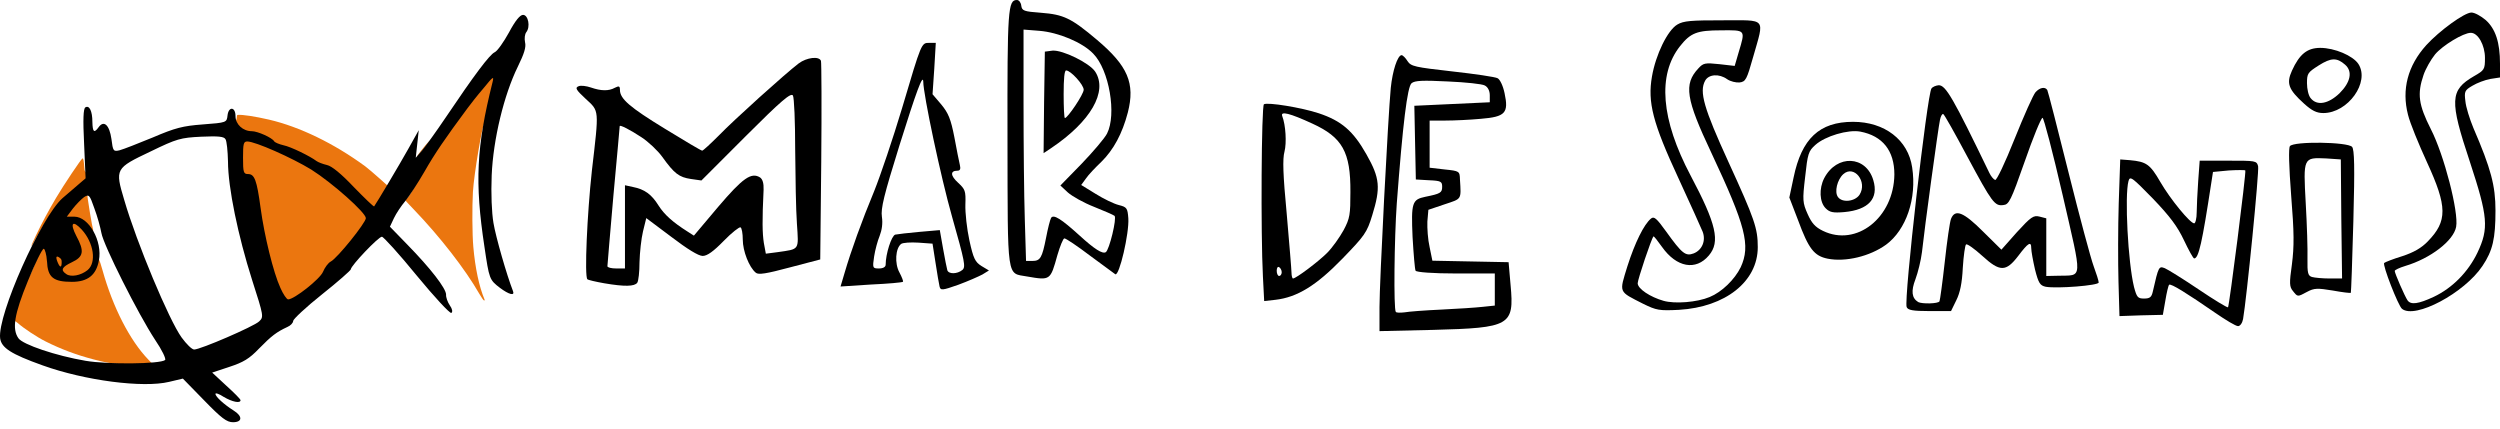 <svg xmlns="http://www.w3.org/2000/svg" width="280" height="48" viewBox="0 0 280 48" fill="none"><path fill-rule="evenodd" clip-rule="evenodd" d="M27.154 15.78C26.684 15.461 26.596 14.163 26.485 13.893C26.403 13.687 26.396 13.568 26.448 13.465C26.485 13.392 26.521 13.23 26.521 13.105C26.521 12.972 26.558 12.876 26.617 12.868C27.177 12.824 28.556 13.038 30.132 13.399C33.566 14.202 37.39 16.052 40.89 18.616C41.487 19.051 43.718 21.069 43.718 21.069C43.718 21.069 41.472 24.064 41.098 24.438C41.088 24.448 41.076 24.455 41.062 24.459C41.093 24.501 41.111 24.529 41.111 24.541C41.111 24.6 41.733 25.85 40.724 27.058C40.444 27.39 39.83 27.895 39.601 28.181C39.373 28.462 32.554 34.171 32.488 34.171C32.429 34.171 31.878 33.596 31.849 33.53C31.827 33.457 31.561 32.837 31.267 32.145C30.302 29.86 28.829 29.17 27.996 24.064C27.834 23.061 27.996 21.613 27.996 21.443C27.996 20.699 28.159 20.461 27.622 20.32C27.378 20.254 27.41 20.225 27.248 20.32C27.137 20.387 27.177 19.581 27.156 19.581C27.133 19.581 27.111 18.697 27.111 17.621C27.111 16.404 27.114 15.942 27.154 15.78ZM13.184 40.766C12.013 40.633 11.755 40.582 10.495 40.258C8.55 39.749 6.855 39.116 5.116 38.246C4.113 37.745 2.625 36.75 1.976 36.169C1.844 36.042 1.704 35.969 1.667 35.991C1.556 36.058 1.682 35.004 1.837 34.554C1.91 34.341 2.012 33.145 2.167 32.674C2.314 32.202 3.229 31.158 3.517 30.487C3.797 29.816 4.187 28.888 4.371 28.424C4.718 27.569 4.872 27.319 5.05 27.319C5.182 27.319 5.212 27.495 5.248 28.616C5.271 29.146 5.322 29.647 5.366 29.736C5.44 29.868 6.035 29.95 5.91 30.053C5.711 30.23 5.608 30.081 5.91 30.427C6.625 31.26 5.398 27.272 7.033 27.058C8.117 26.919 7.538 25.932 7.782 24.812C7.848 24.525 10.402 25.561 11.025 28.94C11.051 29.077 11.076 28.814 11.482 30.266C12.639 34.421 14.548 38.143 16.633 40.295L17.031 40.707L16.78 40.752C16.206 40.862 14.076 40.869 13.184 40.766ZM53.683 32.904C52.105 30.148 49.276 26.508 46.329 23.442C45.805 22.905 45.385 22.441 45.385 22.404C45.385 22.367 45.451 22.3 45.533 22.256C45.709 22.138 46.114 21.512 46.586 20.613C47.692 18.498 49.467 15.721 50.683 14.202C50.926 13.9 51.509 13.089 51.972 12.397C52.614 11.454 52.953 11.026 53.365 10.651C53.771 10.289 54.051 9.936 54.449 9.302C55.193 8.123 55.955 8.089 55.697 9.09C55.609 9.43 55.359 10.014 55.323 10.213C55.294 10.419 55.404 10.579 55.323 10.962C55.242 11.345 55.014 11.761 54.949 12.085C54.882 12.409 54.244 13.913 54.2 13.957C54.009 14.148 53.1 19.368 52.967 21.497C52.872 23.163 52.887 26.25 53.012 27.65C53.218 30.016 53.667 32.123 54.264 33.53C54.301 33.611 54.287 33.656 54.213 33.656C54.161 33.656 53.918 33.316 53.683 32.904ZM4.018 26.383C4.659 25.034 5.425 23.605 6.272 22.175C7.134 20.716 9.132 17.739 9.242 17.739C9.345 17.739 9.382 17.968 9.471 19.014C9.492 19.324 9.999 19.572 10.028 19.572C10.161 19.572 10.293 20.026 10.028 20.32C9.726 20.667 8.38 22.204 7.408 22.941C6.759 23.427 6.477 23.203 6.285 23.689C6.211 23.874 5.241 24.57 4.762 25.403C4.276 26.235 3.812 27.053 3.73 27.23C3.642 27.4 3.554 27.54 3.517 27.54C3.487 27.54 3.716 27.016 4.018 26.383ZM10.028 25.561C9.852 25.141 9.362 25.033 8.905 24.812C8.529 24.628 8.026 24.342 7.408 24.438C6.965 24.504 7.253 24.246 7.533 23.98C7.629 23.892 7.993 23.141 8.531 22.566C9.069 21.984 9.699 21.718 9.729 21.718C9.758 21.718 9.787 21.777 9.787 21.851C9.78 21.917 9.832 22.308 9.898 22.713C9.964 23.118 10.045 23.649 10.082 23.892C10.208 24.68 10.384 25.602 10.429 25.726C10.45 25.793 10.43 25.823 10.429 25.845C10.402 26.31 10.109 25.745 10.028 25.561ZM46.775 17.398C47.054 16.993 47.85 16.006 48.028 15.851C48.138 15.748 47.975 16.006 47.659 16.411C47.195 17.022 46.502 17.796 46.775 17.398Z" fill="#EB760F"></path><path fill-rule="evenodd" clip-rule="evenodd" d="M22.868 44.847L20.481 42.403L18.937 42.769C16.045 43.471 9.504 42.629 4.759 40.917C1.222 39.653 0.154 38.951 0.014 37.884C-0.295 35.272 4.591 24.323 7.005 22.189C7.567 21.713 8.381 21.011 8.802 20.645L9.587 19.971L9.419 16.098C9.279 13.345 9.336 12.167 9.56 12.027C10.008 11.746 10.347 12.448 10.347 13.654C10.374 14.806 10.542 14.947 11.048 14.245C11.637 13.43 12.255 13.992 12.48 15.564C12.648 16.94 12.705 16.995 13.407 16.827C13.828 16.714 15.483 16.07 17.112 15.396C19.611 14.328 20.454 14.104 22.727 13.935C25.367 13.739 25.395 13.711 25.48 12.952C25.59 11.886 26.377 11.942 26.377 13.009C26.377 13.935 27.219 14.694 28.202 14.694C28.849 14.694 30.476 15.423 30.701 15.817C30.784 15.957 31.263 16.153 31.739 16.266C32.581 16.434 34.744 17.501 35.446 18.035C35.642 18.175 36.148 18.371 36.625 18.484C37.158 18.597 38.224 19.467 39.628 20.953C40.836 22.189 41.846 23.172 41.904 23.116C42.24 22.638 44.767 18.399 45.721 16.687L46.9 14.581L46.564 17.669L47.293 16.827C47.687 16.351 48.865 14.722 49.905 13.177C53.134 8.377 54.846 6.103 55.407 5.85C55.716 5.71 56.418 4.699 57.007 3.632C57.709 2.313 58.243 1.666 58.579 1.666C59.17 1.666 59.421 3.015 58.945 3.604C58.777 3.827 58.719 4.306 58.804 4.727C58.945 5.261 58.719 5.99 57.99 7.477C56.446 10.623 55.239 15.591 55.069 19.635C54.986 21.713 55.069 23.791 55.267 24.969C55.52 26.513 56.754 30.809 57.456 32.605C57.681 33.166 57.007 32.998 55.997 32.241C54.818 31.341 54.789 31.258 54.257 27.636C53.161 20.422 53.357 16.434 55.154 9.247C55.35 8.46 55.239 8.545 54.144 9.893C53.442 10.706 52.655 11.718 52.347 12.139C49.848 15.508 48.697 17.193 47.546 19.213C46.787 20.532 45.805 22.021 45.383 22.527C44.935 23.059 44.373 23.901 44.12 24.435L43.671 25.39L45.636 27.411C48.191 30.023 49.961 32.296 49.961 32.998C49.933 33.279 50.129 33.84 50.382 34.206C50.662 34.6 50.718 34.936 50.55 35.048C50.382 35.132 48.642 33.251 46.676 30.865C44.711 28.451 42.942 26.513 42.774 26.513C42.38 26.513 39.292 29.77 39.292 30.163C39.292 30.276 37.833 31.567 36.063 32.971C34.266 34.402 32.834 35.75 32.834 35.946C32.834 36.172 32.526 36.48 32.188 36.62C30.982 37.182 30.42 37.603 29.017 39.034C27.921 40.185 27.247 40.578 25.703 41.085L23.765 41.729L25.339 43.19C26.209 43.975 26.939 44.707 26.939 44.818C26.939 45.211 26.011 45.015 25.058 44.454C24.552 44.116 24.131 43.975 24.131 44.116C24.131 44.426 25.086 45.296 26.152 45.97C27.192 46.615 27.164 47.289 26.096 47.289C25.395 47.289 24.805 46.84 22.868 44.847ZM7.426 30.697C7.932 31.061 9.055 30.865 9.813 30.248C10.823 29.406 10.514 27.215 9.166 25.726C8.128 24.603 7.792 24.969 8.549 26.428C9.476 28.142 9.364 28.759 8.043 29.376C6.92 29.91 6.752 30.248 7.426 30.697ZM31.403 32.241C31.712 32.943 32.105 33.532 32.273 33.532C32.947 33.532 35.838 31.258 36.176 30.444C36.372 29.967 36.765 29.433 37.046 29.293C37.775 28.927 40.976 24.941 40.976 24.435C40.976 23.818 37.214 20.477 34.855 18.988C32.694 17.669 28.596 15.845 27.696 15.845C27.275 15.845 27.219 16.098 27.219 17.669C27.219 19.299 27.275 19.494 27.781 19.494C28.511 19.494 28.764 20.169 29.185 23.285C29.606 26.401 30.616 30.529 31.403 32.241ZM6.487 29.448C6.743 30.019 6.908 29.982 6.908 29.336C6.908 29.11 6.862 29.013 6.712 28.893C6.277 28.555 6.195 28.772 6.487 29.448ZM20.341 37.799C20.875 38.53 21.492 39.147 21.745 39.147C22.447 39.147 28.427 36.565 29.017 36.003C29.55 35.497 29.55 35.442 28.23 31.341C26.658 26.401 25.535 20.983 25.535 18.09C25.507 16.912 25.395 15.789 25.254 15.591C25.086 15.283 24.44 15.228 22.532 15.311C20.228 15.423 19.807 15.536 16.859 16.968C12.901 18.848 12.873 18.905 13.911 22.387C15.315 27.215 18.937 35.863 20.341 37.799ZM9.587 40.41C12.059 40.832 17.927 40.776 18.488 40.325C18.629 40.215 18.15 39.203 17.365 38.052C15.483 35.189 11.582 27.44 11.357 26.092C11.244 25.475 10.908 24.239 10.57 23.34C10.038 21.796 9.953 21.74 9.419 22.076C9.111 22.302 8.549 22.863 8.156 23.369L7.482 24.267H8.324C9.953 24.267 11.497 27.019 11.076 29.18C10.768 30.809 9.84 31.567 8.043 31.567C5.967 31.567 5.348 31.061 5.265 29.293C5.208 28.534 5.04 27.889 4.899 27.861C4.731 27.861 3.945 29.461 3.13 31.454C1.586 35.217 1.335 36.846 2.064 37.884C2.541 38.586 6.276 39.849 9.587 40.41Z" fill="black"></path><path fill-rule="evenodd" clip-rule="evenodd" d="M154.503 34.392C154.503 31.64 155.458 13.083 155.766 9.854C155.962 7.917 156.524 6.204 156.974 6.177C157.115 6.177 157.423 6.485 157.647 6.851C158.04 7.44 158.461 7.523 162.673 8.001C165.199 8.282 167.473 8.618 167.726 8.759C168.007 8.899 168.345 9.629 168.513 10.443C168.989 12.662 168.596 13.083 165.846 13.308C164.638 13.419 162.87 13.504 161.888 13.504H160.118V18.783L161.803 18.979C163.459 19.147 163.487 19.174 163.515 20.102C163.655 22.403 163.74 22.235 161.803 22.881L159.978 23.498L159.865 24.819C159.837 25.549 159.922 26.84 160.118 27.682L160.426 29.198L164.695 29.282L168.962 29.366L169.187 31.949C169.608 36.47 169.13 36.721 160.539 36.947L154.503 37.087V34.392ZM156.328 34.926C156.075 34.588 156.16 26.727 156.441 22.769C157.115 13.87 157.619 9.714 158.097 9.32C158.461 9.012 159.361 8.984 162.168 9.124C164.134 9.208 166.014 9.405 166.295 9.573C166.631 9.741 166.856 10.162 166.856 10.669V11.454L162.617 11.651L158.406 11.847L158.489 15.975L158.574 20.102L160.033 20.187C161.381 20.242 161.522 20.327 161.522 20.916C161.522 21.59 161.326 21.701 159.641 22.039C158.153 22.348 158.04 22.684 158.208 26.559C158.321 28.469 158.461 30.181 158.546 30.321C158.659 30.489 160.484 30.63 163.066 30.63H167.418V34.224L166.069 34.365C165.34 34.448 163.262 34.588 161.437 34.673C159.612 34.756 157.759 34.897 157.31 34.982C156.834 35.037 156.383 35.037 156.328 34.926Z" fill="black"></path><path fill-rule="evenodd" clip-rule="evenodd" d="M248.107 35.037C244.934 32.848 243.137 31.725 242.941 31.893C242.856 31.978 242.66 32.791 242.52 33.663L242.239 35.262L239.797 35.318L237.381 35.403L237.27 31.528C237.213 29.422 237.213 25.464 237.298 22.769L237.466 17.856L238.562 17.941C240.386 18.109 240.808 18.389 241.958 20.382C243.081 22.32 245.3 25.015 245.748 25.015C245.889 25.015 246.029 24.453 246.029 23.807C246.029 23.162 246.114 21.561 246.197 20.297L246.365 17.996H249.566C252.627 17.996 252.74 17.996 252.908 18.613C253.048 19.174 251.617 33.493 251.223 35.739C251.138 36.19 250.887 36.526 250.662 36.526C250.409 36.526 249.286 35.852 248.107 35.037ZM246.225 32.399C244.513 31.247 242.801 30.181 242.464 30.041C241.79 29.788 241.763 29.815 241.116 32.651C240.976 33.269 240.808 33.438 240.133 33.438C239.432 33.438 239.319 33.297 239.01 32.146C238.336 29.394 237.943 21.927 238.393 20.27C238.562 19.68 238.785 19.849 241.116 22.235C243.026 24.228 243.868 25.351 244.598 26.895C245.132 28.018 245.636 28.945 245.748 28.945C246.255 28.945 246.646 27.148 247.658 20.523L247.854 19.259L249.624 19.091C250.606 19.034 251.449 19.034 251.476 19.091C251.589 19.315 249.679 34.252 249.539 34.42C249.454 34.475 247.967 33.578 246.225 32.399Z" fill="black"></path><path fill-rule="evenodd" clip-rule="evenodd" d="M184.038 34.027C181.23 32.595 181.343 32.848 182.27 29.815C183.113 27.176 184.123 25.128 184.91 24.481C185.246 24.2 185.527 24.426 186.594 25.913C188.39 28.412 188.783 28.72 189.683 28.384C190.636 28.018 191.086 26.952 190.693 25.942C190.525 25.521 189.317 22.854 187.998 19.989C185.106 13.757 184.516 11.454 185.021 8.563C185.442 6.119 186.762 3.397 187.858 2.75C188.56 2.329 189.402 2.274 192.939 2.274C197.908 2.274 197.627 1.908 196.363 6.345C195.634 8.927 195.521 9.152 194.819 9.237C194.426 9.265 193.809 9.125 193.443 8.871C192.546 8.225 191.367 8.31 190.974 9.04C190.299 10.275 190.833 12.128 193.584 18.136C196.531 24.566 196.87 25.576 196.87 27.682C196.87 31.528 193.247 34.392 188.053 34.701C185.835 34.813 185.527 34.756 184.038 34.027ZM186.314 33.691C184.825 33.269 183.421 32.342 183.421 31.725C183.421 31.304 184.965 26.699 185.191 26.474C185.246 26.446 185.667 26.98 186.144 27.654C187.773 29.956 189.934 30.349 191.395 28.609C192.686 27.093 192.237 25.1 189.344 19.653C186.033 13.391 185.612 8.395 188.166 5.166C189.344 3.678 190.074 3.397 192.741 3.397C195.549 3.369 195.493 3.312 194.736 5.839L194.285 7.383L192.573 7.187C190.974 7.019 190.776 7.047 190.215 7.663C188.56 9.433 188.811 11.062 191.676 17.126C195.521 25.323 196.083 27.486 194.96 29.928C194.285 31.304 192.854 32.708 191.478 33.269C190.074 33.859 187.577 34.054 186.314 33.691Z" fill="black"></path><path fill-rule="evenodd" clip-rule="evenodd" d="M213.546 34.392C213.208 33.578 215.848 10.528 216.324 9.91C216.465 9.714 216.83 9.573 217.139 9.546C217.926 9.546 218.74 10.949 222.811 19.372C222.979 19.736 223.288 20.102 223.456 20.157C223.624 20.214 224.551 18.277 225.647 15.525C226.685 12.942 227.724 10.611 227.976 10.331C228.454 9.799 229.043 9.686 229.296 10.079C229.379 10.22 230.447 14.402 231.683 19.344C232.918 24.285 234.182 29.001 234.49 29.815C234.799 30.658 235.052 31.445 235.052 31.64C235.08 31.978 230.362 32.342 229.128 32.119C228.482 31.978 228.314 31.725 227.92 30.181C227.695 29.198 227.499 28.131 227.499 27.795C227.499 26.98 227.163 27.176 226.04 28.665C224.664 30.462 223.99 30.462 222.024 28.665C221.154 27.878 220.34 27.289 220.2 27.373C220.087 27.457 219.919 28.637 219.834 29.983C219.751 31.725 219.525 32.791 219.104 33.633L218.515 34.841H216.129C214.191 34.841 213.687 34.729 213.546 34.392ZM214.838 33.831C214.108 33.382 214.023 32.595 214.529 31.276C214.81 30.517 215.146 29.171 215.259 28.244C215.539 25.604 217.084 14.291 217.279 13.419C217.364 12.998 217.532 12.717 217.645 12.774C217.785 12.857 218.964 14.963 220.312 17.49C223.12 22.713 223.401 23.105 224.383 22.965C225 22.909 225.225 22.488 226.77 18.081C227.695 15.414 228.594 13.223 228.763 13.195C228.903 13.195 229.913 17.069 231.009 21.814C233.255 31.613 233.31 30.798 230.502 30.883L229.184 30.911V24.453L228.426 24.258C227.752 24.088 227.471 24.285 225.9 25.997L224.158 27.963L222.08 25.913C219.891 23.724 218.964 23.386 218.515 24.509C218.375 24.847 218.066 27.035 217.813 29.339C217.56 31.64 217.279 33.633 217.224 33.746C217.084 34.027 215.259 34.054 214.838 33.831Z" fill="black"></path><path fill-rule="evenodd" clip-rule="evenodd" d="M269.023 34.588C268.602 34.252 266.805 29.647 267.03 29.451C267.113 29.366 268.041 29.001 269.051 28.692C270.342 28.271 271.212 27.767 271.914 27.035C274.132 24.762 274.104 23.134 271.831 18.192C270.904 16.171 269.921 13.785 269.697 12.857C268.966 10.022 269.668 7.355 271.746 5.054C273.207 3.452 276.014 1.404 276.799 1.404C277.165 1.404 277.867 1.797 278.401 2.246C279.494 3.229 280 4.745 280 7.132V8.676L278.905 8.844C278.316 8.956 277.418 9.293 276.912 9.601C276.042 10.107 275.985 10.248 276.125 11.343C276.182 11.987 276.604 13.336 277.025 14.346C278.99 18.894 279.494 20.803 279.494 23.583C279.494 26.727 279.186 28.075 278.035 29.788C276.014 32.821 270.482 35.768 269.023 34.588ZM269.64 33.633C269.332 33.184 268.209 30.602 268.209 30.349C268.209 30.236 268.742 29.983 269.387 29.788C272.224 28.945 274.806 26.952 275.087 25.408C275.396 23.779 273.739 17.349 272.252 14.459C270.876 11.734 270.708 10.528 271.437 8.395C271.663 7.721 272.252 6.681 272.728 6.092C273.571 5.081 275.902 3.677 276.716 3.677C277.529 3.65 278.316 5.054 278.316 6.485C278.316 7.776 278.26 7.861 277.08 8.535C274.385 10.107 274.33 11.23 276.631 18.136C278.652 24.285 278.765 25.576 277.474 28.299C276.435 30.462 274.666 32.259 272.588 33.242C270.848 34.054 270.006 34.167 269.64 33.633Z" fill="black"></path><path fill-rule="evenodd" clip-rule="evenodd" d="M141.447 30.966C141.194 26.193 141.279 11.847 141.56 11.679C141.954 11.426 145.771 12.045 147.709 12.689C150.236 13.532 151.555 14.655 153.043 17.294C154.558 19.961 154.643 21.029 153.688 24.117C153.099 26.053 152.846 26.391 150.347 28.973C147.428 31.978 145.293 33.297 142.851 33.578L141.588 33.718L141.447 30.966ZM144.648 30.545C144.648 30.209 144.395 27.233 144.115 23.977C143.694 19.54 143.638 17.8 143.862 16.986C144.115 16.003 144.002 14.01 143.609 12.998C143.385 12.409 144.48 12.689 146.978 13.84C150.347 15.384 151.274 17.013 151.246 21.505C151.246 24.032 151.189 24.453 150.487 25.772C150.038 26.587 149.224 27.737 148.634 28.328C147.652 29.311 145.153 31.191 144.817 31.191C144.732 31.191 144.648 30.883 144.648 30.545ZM142.992 30.322C142.992 30.013 143.104 29.815 143.272 29.928C143.413 30.013 143.553 30.264 143.553 30.49C143.553 30.715 143.413 30.911 143.272 30.911C143.104 30.911 142.992 30.63 142.992 30.322Z" fill="black"></path><path fill-rule="evenodd" clip-rule="evenodd" d="M256.81 32.595C256.416 32.119 256.389 31.753 256.697 29.592C256.95 27.597 256.95 26.082 256.612 21.927C256.361 18.613 256.304 16.592 256.472 16.367C256.893 15.805 262.959 15.89 263.435 16.452C263.688 16.76 263.744 18.585 263.576 24.79C263.463 29.141 263.322 32.763 263.295 32.791C263.267 32.848 262.34 32.736 261.274 32.54C259.56 32.259 259.196 32.259 258.409 32.68C257.314 33.269 257.344 33.269 256.81 32.595ZM258.943 31.023C258.494 30.883 258.409 30.602 258.437 28.973C258.467 27.963 258.382 25.155 258.241 22.741C257.96 17.63 257.96 17.63 260.515 17.743L262.172 17.856L262.227 24.509L262.312 31.191H260.908C260.121 31.191 259.252 31.106 258.943 31.023Z" fill="black"></path><path fill-rule="evenodd" clip-rule="evenodd" d="M105.23 32.089C105.175 31.808 104.95 30.63 104.782 29.451L104.444 27.289L102.872 27.176C102.002 27.12 101.132 27.176 100.934 27.316C100.29 27.795 100.177 29.507 100.738 30.517C101.019 31.051 101.187 31.5 101.132 31.557C101.047 31.64 99.447 31.781 97.565 31.866L94.141 32.089L94.59 30.575C95.319 28.075 96.527 24.734 97.903 21.42C98.605 19.68 100.009 15.525 101.019 12.155C103.237 4.688 103.18 4.801 104.107 4.801H104.809L104.641 7.663L104.444 10.556L105.426 11.707C106.213 12.662 106.494 13.336 106.887 15.357C107.14 16.733 107.421 18.136 107.504 18.473C107.617 18.923 107.532 19.119 107.223 19.119C106.409 19.119 106.438 19.68 107.308 20.467C108.093 21.197 108.178 21.365 108.123 22.909C108.093 23.836 108.291 25.632 108.572 26.925C109.021 28.973 109.216 29.339 109.918 29.788L110.761 30.294L110.031 30.743C109.61 30.966 108.404 31.5 107.336 31.893C105.511 32.54 105.343 32.54 105.23 32.089ZM106.1 30.264C106.045 30.068 105.82 28.973 105.624 27.85L105.258 25.772L102.984 25.97C101.749 26.082 100.513 26.223 100.262 26.278C99.841 26.419 99.194 28.439 99.194 29.647C99.194 29.9 98.913 30.068 98.437 30.068C97.735 30.068 97.706 30.013 97.903 28.72C98.016 27.99 98.296 26.952 98.52 26.419C98.773 25.772 98.886 25.015 98.773 24.285C98.633 23.358 98.998 21.871 100.738 16.284C102.619 10.275 103.378 8.197 103.406 9.152C103.406 10.556 105.371 19.849 106.634 24.285C108.066 29.339 108.178 29.9 107.785 30.236C107.196 30.715 106.241 30.715 106.1 30.264Z" fill="black"></path><path fill-rule="evenodd" clip-rule="evenodd" d="M67.665 31.725C66.712 31.557 65.87 31.36 65.785 31.276C65.448 30.938 65.757 24.005 66.291 19.119C67.103 12.128 67.133 12.494 65.589 11.062C64.494 10.05 64.381 9.826 64.802 9.658C65.055 9.546 65.672 9.629 66.178 9.799C67.301 10.19 68.171 10.22 68.873 9.826C69.322 9.601 69.434 9.629 69.434 10.079C69.434 11.062 70.53 12.015 74.488 14.431C76.679 15.778 78.531 16.873 78.644 16.873C78.755 16.873 79.597 16.086 80.524 15.161C82.209 13.419 87.937 8.255 89.453 7.102C90.351 6.43 91.754 6.26 91.95 6.821C92.007 7.019 92.035 12.1 91.98 18.109L91.867 29.058L88.441 29.956C85.831 30.658 84.931 30.798 84.651 30.545C83.893 29.928 83.191 28.103 83.191 26.84C83.191 26.166 83.079 25.521 82.938 25.464C82.826 25.381 81.956 26.053 81.058 26.98C79.907 28.159 79.206 28.665 78.699 28.665C78.223 28.665 76.959 27.878 75.19 26.531L72.382 24.426L72.017 25.913C71.821 26.727 71.653 28.271 71.625 29.366C71.625 30.434 71.512 31.472 71.372 31.668C71.064 32.089 69.968 32.119 67.665 31.725ZM68.031 29.815C68.031 29.675 68.339 26.11 68.705 21.871C69.098 17.66 69.407 14.178 69.407 14.121C69.434 13.953 70.585 14.542 71.821 15.357C72.608 15.863 73.674 16.873 74.18 17.575C75.526 19.455 76.06 19.849 77.381 20.046L78.559 20.214L83.528 15.244C87.515 11.258 88.581 10.36 88.806 10.696C88.947 10.922 89.06 13.617 89.06 16.733C89.087 19.821 89.143 23.556 89.255 25.043C89.453 28.075 89.593 27.878 87.067 28.244L85.774 28.412L85.55 27.206C85.382 26.11 85.353 24.706 85.522 21.252C85.55 20.523 85.41 20.074 85.129 19.876C84.146 19.259 83.191 19.934 80.439 23.162L77.717 26.391L77.015 25.942C75.33 24.875 74.403 24.032 73.758 23.022C72.972 21.759 72.187 21.197 70.894 20.944L69.996 20.748V30.068H69.013C68.452 30.068 68.031 29.956 68.031 29.815Z" fill="black"></path><path fill-rule="evenodd" clip-rule="evenodd" d="M115.03 30.966C112.726 30.545 112.867 31.613 112.839 15.554C112.811 0.898 112.896 0 113.907 0C114.13 0 114.356 0.308 114.383 0.645C114.468 1.206 114.664 1.291 116.602 1.431C119.128 1.627 119.971 2.021 122.863 4.464C126.315 7.383 127.158 9.32 126.315 12.606C125.698 14.963 124.716 16.788 123.34 18.136C122.693 18.753 121.908 19.568 121.627 19.989L121.094 20.718L122.693 21.701C123.593 22.263 124.743 22.824 125.305 22.965C126.203 23.19 126.288 23.303 126.373 24.453C126.483 26.11 125.36 30.966 124.912 30.715C124.743 30.602 123.452 29.647 122.049 28.609C120.645 27.542 119.381 26.699 119.213 26.699C119.073 26.699 118.735 27.542 118.426 28.58C117.64 31.417 117.64 31.417 115.03 30.966ZM114.777 24.538C114.692 21.954 114.636 16.143 114.636 11.594V3.312L116.406 3.452C118.539 3.622 121.234 4.745 122.442 6.009C124.237 7.833 125.08 12.83 123.986 14.963C123.733 15.469 122.442 16.986 121.149 18.332L118.763 20.776L119.605 21.561C120.083 21.982 121.374 22.713 122.525 23.162C123.648 23.611 124.688 24.06 124.828 24.173C125.109 24.426 124.237 28.018 123.846 28.244C123.48 28.469 122.582 27.907 120.926 26.391C118.848 24.509 118.005 23.977 117.725 24.398C117.612 24.594 117.359 25.576 117.163 26.614C116.714 28.89 116.517 29.226 115.619 29.226H114.917L114.777 24.538ZM116.938 11.454L117.023 5.783L117.893 5.67C119.016 5.587 122.021 7.047 122.666 8.029C124.097 10.248 122.161 13.617 117.725 16.592L116.882 17.154L116.938 11.454ZM119.128 10.556C119.128 8.816 119.213 7.889 119.409 7.889C119.915 7.889 121.374 9.488 121.374 10.05C121.374 10.556 119.577 13.223 119.269 13.223C119.184 13.223 119.128 12.015 119.128 10.556Z" fill="black"></path><path fill-rule="evenodd" clip-rule="evenodd" d="M204.703 28.973C203.186 28.665 202.567 27.878 201.389 24.679L200.406 22.122L200.883 19.876C201.782 15.525 203.775 13.644 207.538 13.644C211.075 13.644 213.714 15.665 214.163 18.753C214.697 22.235 213.489 25.744 211.243 27.401C209.418 28.72 206.696 29.366 204.703 28.973ZM204.169 25.857C203.299 25.436 202.905 24.987 202.457 23.977C201.895 22.713 201.865 22.433 202.176 19.821C202.457 17.209 202.54 16.928 203.326 16.227C204.422 15.244 206.976 14.486 208.352 14.74C210.85 15.216 212.17 16.873 212.17 19.54C212.113 24.368 207.931 27.682 204.169 25.857ZM204.477 23.33C203.775 22.628 203.72 21.112 204.309 19.961C205.713 17.266 208.997 17.407 209.812 20.187C210.428 22.235 209.278 23.498 206.583 23.751C205.292 23.864 204.926 23.779 204.477 23.33ZM205.853 22.067C205.432 21.505 205.768 20.129 206.442 19.512C207.65 18.417 209.195 20.355 208.267 21.814C207.761 22.573 206.33 22.741 205.853 22.067Z" fill="black"></path><path fill-rule="evenodd" clip-rule="evenodd" d="M258.073 11.624C256.304 10.022 256.051 9.348 256.697 7.917C257.539 6.064 258.409 5.362 259.87 5.362C261.47 5.362 263.52 6.232 264.137 7.159C265.456 9.18 262.986 12.662 260.207 12.662C259.449 12.662 258.915 12.381 258.073 11.624ZM258.803 11.005C258.55 10.724 258.382 9.967 258.382 9.32C258.382 8.225 258.467 8.114 259.7 7.327C261.077 6.457 261.723 6.43 262.648 7.242C263.52 8.002 263.267 9.208 262.031 10.443C260.768 11.651 259.505 11.875 258.803 11.005Z" fill="black"></path></svg>